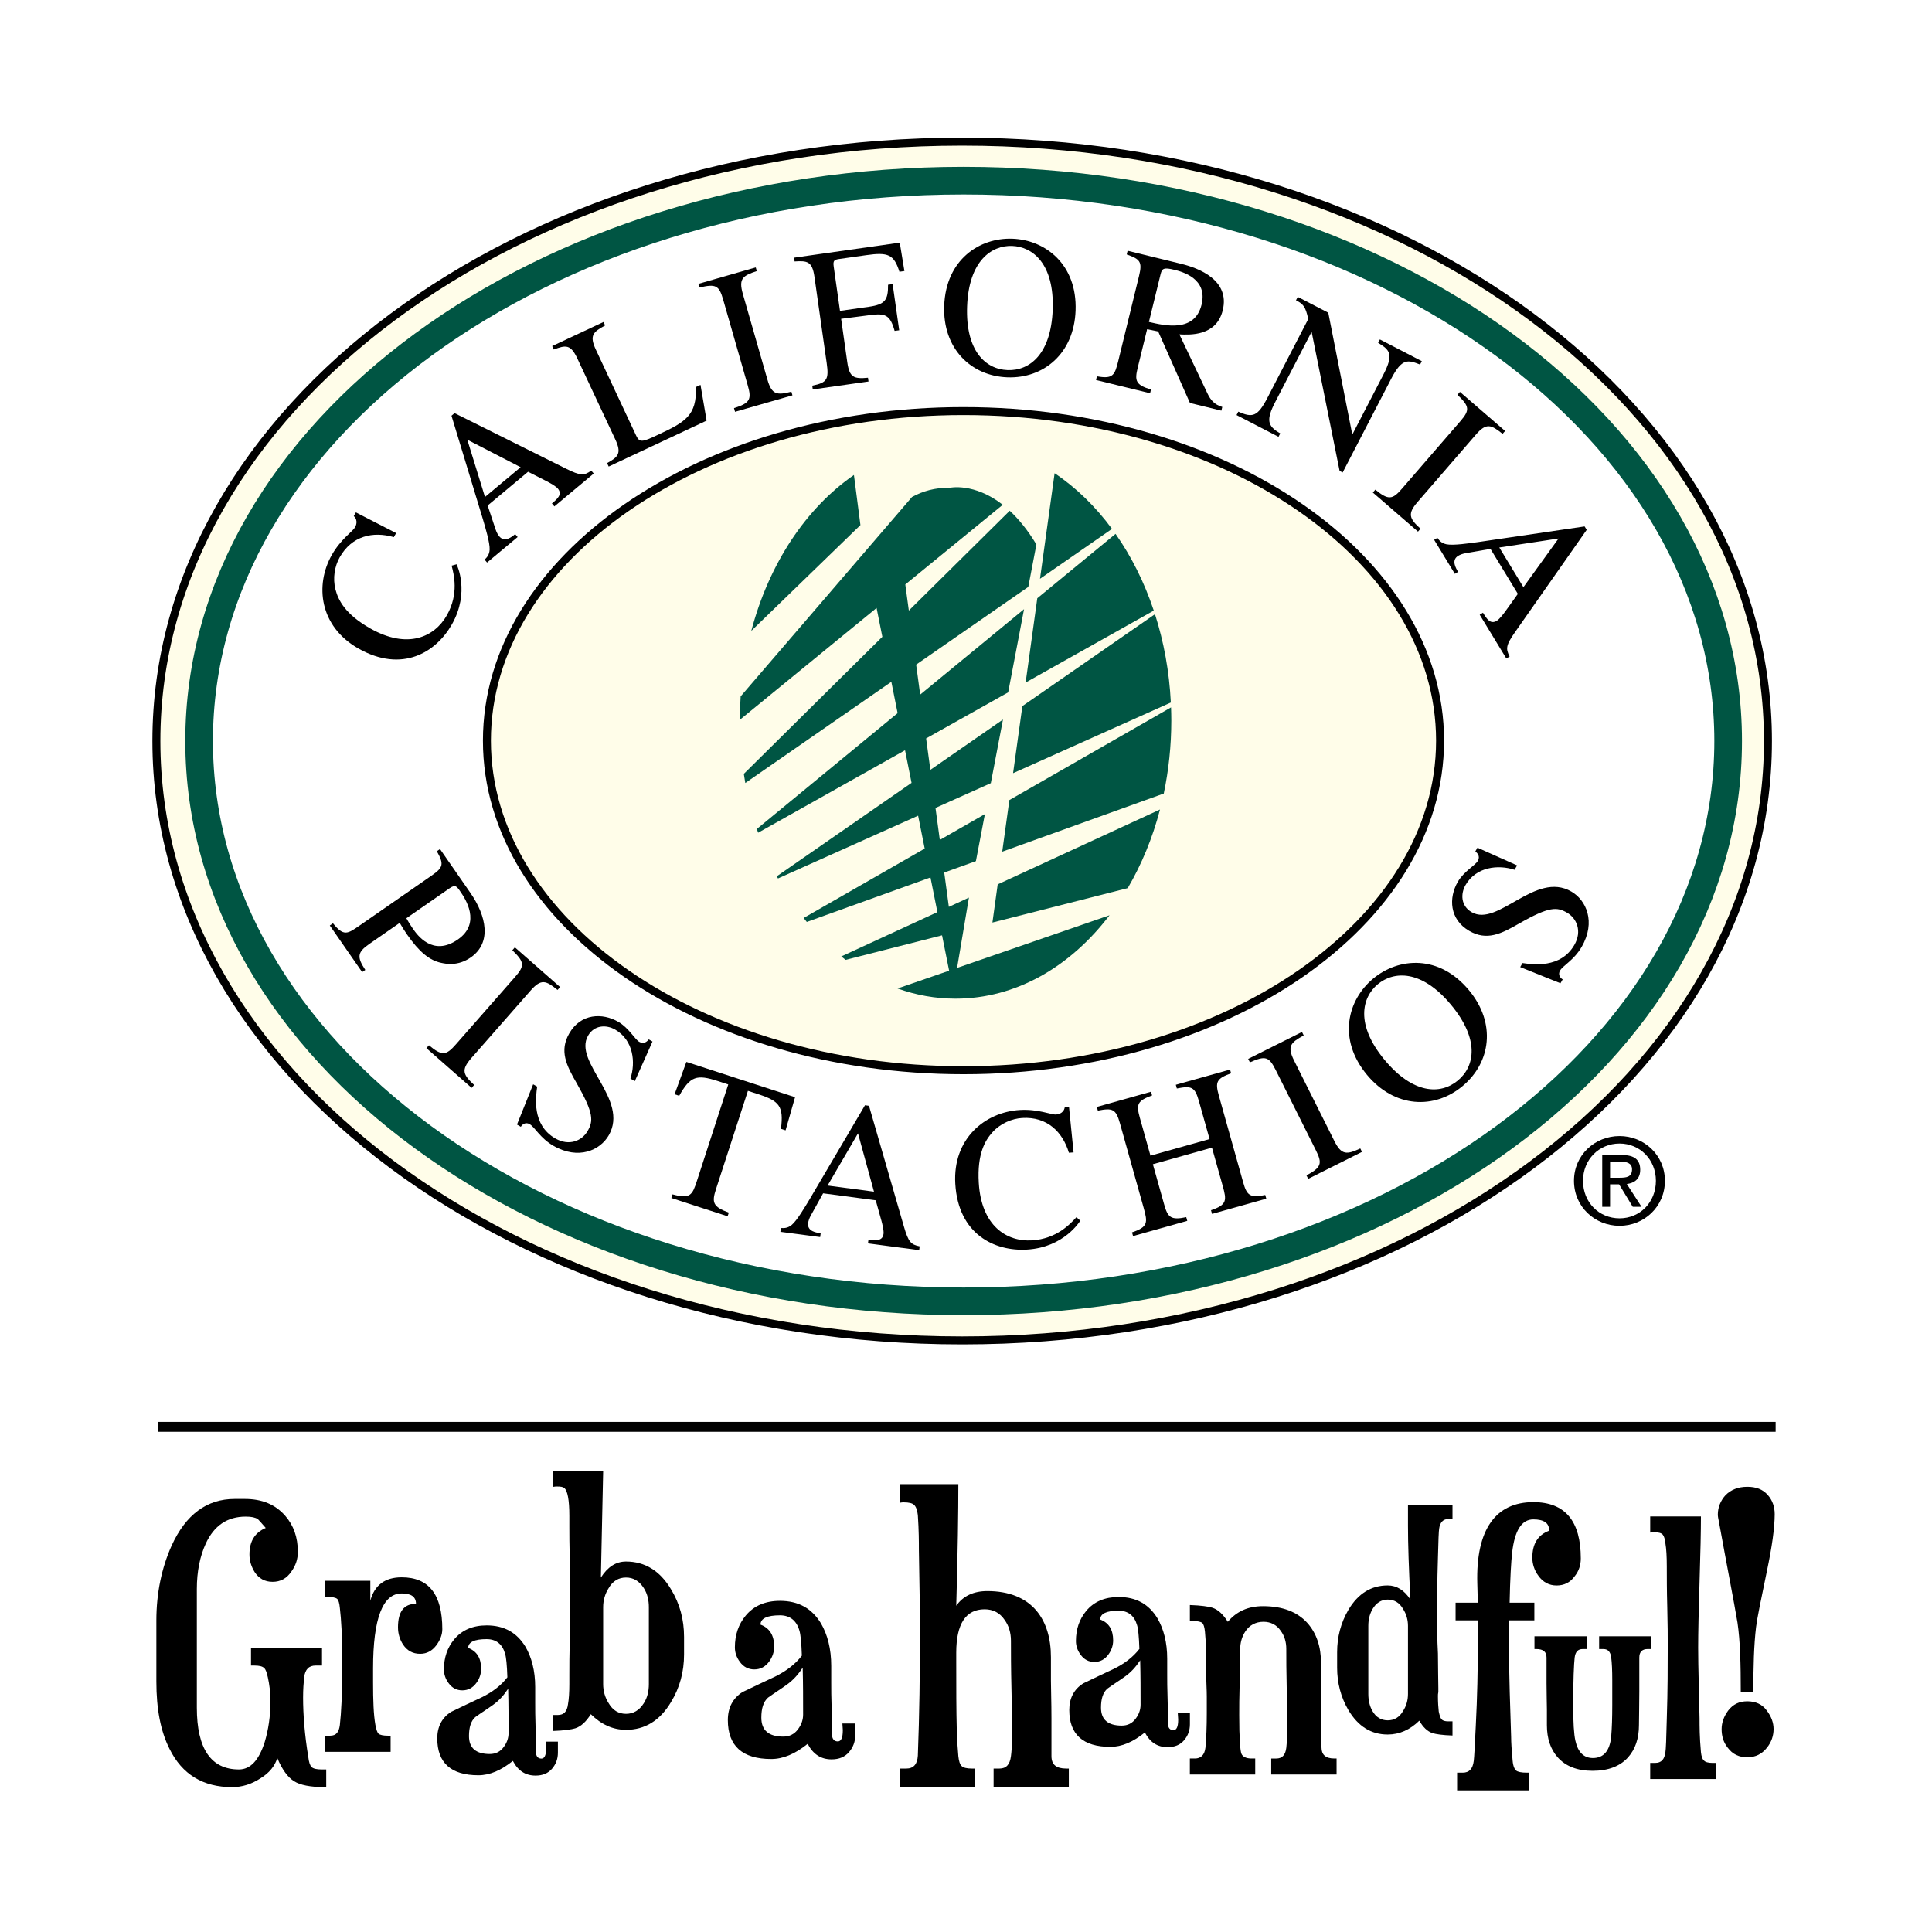 <?xml version="1.0" encoding="utf-8"?>
<!-- Generator: Adobe Illustrator 13.0.0, SVG Export Plug-In . SVG Version: 6.00 Build 14948)  -->
<!DOCTYPE svg PUBLIC "-//W3C//DTD SVG 1.0//EN" "http://www.w3.org/TR/2001/REC-SVG-20010904/DTD/svg10.dtd">
<svg version="1.0" id="Layer_1" xmlns="http://www.w3.org/2000/svg" xmlns:xlink="http://www.w3.org/1999/xlink" x="0px" y="0px"
	 width="192.756px" height="192.756px" viewBox="0 0 192.756 192.756" enable-background="new 0 0 192.756 192.756"
	 xml:space="preserve">
<g>
	<polygon fill-rule="evenodd" clip-rule="evenodd" fill="#FFFFFF" points="0,0 192.756,0 192.756,192.756 0,192.756 0,0 	"/>
	
		<path fill-rule="evenodd" clip-rule="evenodd" fill="#FFFDE9" stroke="#000000" stroke-width="0.796" stroke-miterlimit="2.613" d="
		M95.996,133.732c44.398,0,80.392-26.773,80.392-59.8c0-33.026-35.993-59.8-80.392-59.8c-44.399,0-80.393,26.774-80.393,59.8
		C15.603,106.959,51.597,133.732,95.996,133.732L95.996,133.732z"/>
	
		<path fill-rule="evenodd" clip-rule="evenodd" fill="#FFFFFF" stroke="#005543" stroke-width="2.758" stroke-miterlimit="2.613" d="
		M96.142,129.836c42.125,0,76.276-25.031,76.276-55.905c0-30.876-34.151-55.906-76.276-55.906c-42.125,0-76.276,25.03-76.276,55.906
		C19.866,104.805,54.017,129.836,96.142,129.836L96.142,129.836z"/>
	
		<path fill-rule="evenodd" clip-rule="evenodd" fill="#FFFDE9" stroke="#000000" stroke-width="0.796" stroke-miterlimit="2.613" d="
		M96.128,106.775c26.259,0,47.548-14.72,47.548-32.879c0-18.16-21.289-32.882-47.548-32.882c-26.26,0-47.548,14.722-47.548,32.882
		C48.581,92.055,69.869,106.775,96.128,106.775L96.128,106.775z"/>
	<path fill-rule="evenodd" clip-rule="evenodd" d="M39.293,53.588c-2.08-0.601-4.188-0.134-5.402,2.013
		c-0.494,0.873-0.717,2.083-0.417,3.222c0.278,1.056,0.961,2.456,3.475,3.878c3.702,2.093,6.395,0.875,7.64-1.324
		c1.214-2.147,0.686-4.105,0.469-4.942l0.493-0.137c0.025,0.037,1.357,2.773-0.459,5.985c-1.59,2.811-4.975,4.883-9.322,2.424
		c-3.911-2.213-4.363-6.34-2.665-9.343c0.879-1.554,2.097-2.362,2.314-2.747c0.049-0.087,0.375-0.663-0.122-1.129l0.208-0.367
		l4.016,2.064L39.293,53.588L39.293,53.588z"/>
	<path fill-rule="evenodd" clip-rule="evenodd" d="M48.386,49.583l-1.763-5.713l5.32,2.745L48.386,49.583L48.386,49.583
		L48.386,49.583z M58.99,46.951c-0.715,0.519-1.073,0.529-2.503-0.184L45.353,41.22l-0.308,0.257l3.107,10.234
		c0.272,0.922,0.733,2.444,0.7,3.125c-0.033,0.523-0.27,0.773-0.502,0.995l0.245,0.292l3.049-2.544l-0.245-0.292
		c-0.322,0.27-1.046,0.874-1.586,0.227c-0.142-0.168-0.275-0.423-0.365-0.687l-0.795-2.393l4.035-3.367l1.865,0.952
		c0.272,0.139,0.896,0.479,1.102,0.726c0.476,0.569-0.02,1.009-0.589,1.484l0.245,0.293l3.926-3.277L58.99,46.951L58.99,46.951z"/>
	<path fill-rule="evenodd" clip-rule="evenodd" d="M60.375,32.47c-1.201,0.651-1.595,0.992-0.922,2.426l4.028,8.59
		c0.34,0.727,0.676,0.591,2.183-0.116c2.724-1.278,3.852-1.896,3.772-4.759l0.453-0.213l0.61,3.568l-9.77,4.582l-0.162-0.345
		c1.128-0.618,1.47-0.977,0.814-2.375L57.6,35.765c-0.673-1.434-1.16-1.339-2.347-0.894l-0.162-0.344l5.121-2.402L60.375,32.47
		L60.375,32.47z"/>
	<path fill-rule="evenodd" clip-rule="evenodd" d="M73.231,40.72c1.627-0.508,1.765-0.903,1.372-2.272l-2.455-8.562
		c-0.409-1.426-0.746-1.58-2.368-1.198l-0.105-0.366l5.726-1.642l0.105,0.366c-1.391,0.463-1.834,0.735-1.393,2.277l2.456,8.562
		c0.431,1.503,0.95,1.563,2.388,1.194l0.105,0.366l-5.727,1.642L73.231,40.72L73.231,40.72z"/>
	<path fill-rule="evenodd" clip-rule="evenodd" d="M89.256,33.013c-0.455-1.637-0.959-1.767-2.452-1.576l-2.885,0.371l0.618,4.348
		c0.211,1.489,0.643,1.671,2.061,1.531l0.054,0.377l-5.561,0.791l-0.053-0.378c1.478-0.29,1.674-0.623,1.442-2.25l-1.221-8.599
		c-0.223-1.569-0.716-1.62-1.981-1.542l-0.054-0.377l10.545-1.498l0.464,2.832l-0.497,0.071c-0.549-1.725-1.111-1.97-3.315-1.656
		l-2.701,0.384c-0.496,0.069-0.625,0.169-0.54,0.765l0.626,4.409l2.879-0.409c1.628-0.231,1.93-0.679,1.916-2.197l0.458-0.064
		l0.654,4.607L89.256,33.013L89.256,33.013z"/>
	<path fill-rule="evenodd" clip-rule="evenodd" d="M100.53,36.925c-2.225-0.082-4.204-1.94-4.042-6.351
		c0.167-4.569,2.452-6.112,4.496-6.036c2.046,0.075,4.211,1.78,4.044,6.35C104.865,35.297,102.756,37.006,100.53,36.925
		L100.53,36.925L100.53,36.925z M100.504,37.646c3.627,0.133,6.65-2.385,6.807-6.654c0.17-4.611-3.012-7.055-6.3-7.176
		c-3.287-0.12-6.64,2.085-6.809,6.695C94.045,34.781,96.876,37.513,100.504,37.646L100.504,37.646z"/>
	<path fill-rule="evenodd" clip-rule="evenodd" d="M115.8,27.329c0.138-0.564,0.346-0.659,1.379-0.406
		c0.798,0.195,3.337,0.878,2.703,3.469c-0.682,2.787-3.614,2.111-5.255,1.729L115.8,27.329L115.8,27.329L115.8,27.329z
		 M121.948,40.603c-0.789-0.234-1.171-0.7-1.471-1.33l-2.809-5.911c1.042,0.048,3.688,0.2,4.327-2.411
		c0.734-3-2.381-4.196-4.115-4.62l-5.378-1.315l-0.09,0.37c1.33,0.47,1.58,0.717,1.227,2.159l-2.062,8.436
		c-0.357,1.462-0.535,1.853-2.138,1.563l-0.09,0.37l5.396,1.32l0.09-0.371c-1.539-0.458-1.644-0.876-1.324-2.182l0.939-3.838
		l1.101,0.228l3.17,7.134l3.136,0.767L121.948,40.603L121.948,40.603z"/>
	<path fill-rule="evenodd" clip-rule="evenodd" d="M141.682,36.371c-1.188-0.456-1.794-0.681-2.873,1.403l-4.853,9.368l-0.303-0.156
		l-2.78-13.819l-0.036-0.019l-3.598,6.946c-0.951,1.835-0.779,2.42,0.492,3.147l-0.175,0.339l-4.186-2.168l0.176-0.339
		c1.399,0.612,1.913,0.539,2.908-1.386l4.069-7.853c-0.27-1.269-0.509-1.506-1.221-1.875l0.177-0.338l3.044,1.578l2.384,12.1
		l0.034,0.019l3.083-5.948c1.061-2.049,0.637-2.449-0.529-3.166l0.176-0.338l4.185,2.168L141.682,36.371L141.682,36.371z"/>
	<path fill-rule="evenodd" clip-rule="evenodd" d="M137.218,48.852c1.315,1.084,1.721,0.984,2.652-0.092l5.829-6.734
		c0.972-1.122,0.916-1.488-0.291-2.638l0.25-0.288l4.505,3.898l-0.25,0.288c-1.146-0.913-1.616-1.134-2.667,0.08l-5.828,6.733
		c-1.024,1.182-0.791,1.649,0.305,2.651l-0.25,0.288l-4.505-3.898L137.218,48.852L137.218,48.852z"/>
	<path fill-rule="evenodd" clip-rule="evenodd" d="M149.585,54.622l5.911-0.897l-3.505,4.856L149.585,54.622L149.585,54.622
		L149.585,54.622z M150.614,65.499c-0.408-0.786-0.364-1.14,0.553-2.449l7.137-10.188l-0.209-0.342l-10.581,1.555
		c-0.952,0.133-2.526,0.362-3.194,0.229c-0.514-0.11-0.726-0.381-0.909-0.645l-0.326,0.199l2.065,3.393l0.324-0.198
		c-0.218-0.36-0.708-1.166,0.012-1.603c0.188-0.115,0.459-0.21,0.735-0.259l2.483-0.431l2.731,4.489l-1.218,1.703
		c-0.177,0.249-0.607,0.816-0.881,0.982c-0.635,0.385-0.995-0.17-1.381-0.804l-0.326,0.199l2.658,4.369L150.614,65.499
		L150.614,65.499z"/>
	<path fill-rule="evenodd" clip-rule="evenodd" d="M44.863,88.618c0.548-0.38,0.692-0.209,1.038,0.29
		c0.507,0.73,2.155,3.178-0.22,4.826c-2.524,1.751-4.068-0.475-4.495-1.089c-0.242-0.348-0.456-0.692-0.642-1.031L44.863,88.618
		L44.863,88.618L44.863,88.618z M43.585,84.93c0.724,1.294,0.652,1.614-0.527,2.432l-7.192,4.988
		c-1.196,0.83-1.578,1.094-2.646-0.232l-0.315,0.22l3.226,4.649l0.315-0.217c-0.854-1.302-0.8-1.758,0.412-2.599l3.023-2.096
		c0.243,0.421,0.446,0.75,0.722,1.148c1.21,1.743,2.246,2.599,3.423,2.841c0.461,0.098,1.649,0.357,2.945-0.542
		c2.11-1.463,1.561-4.132-0.029-6.424L43.9,84.711L43.585,84.93L43.585,84.93z"/>
	<path fill-rule="evenodd" clip-rule="evenodd" d="M42.795,104.287c1.317,1.102,1.727,1.004,2.673-0.074l5.92-6.744
		c0.987-1.125,0.934-1.494-0.273-2.661l0.253-0.291l4.512,3.961l-0.253,0.289c-1.15-0.928-1.623-1.156-2.689,0.061l-5.92,6.744
		c-1.04,1.186-0.809,1.656,0.289,2.674l-0.253,0.289l-4.512-3.961L42.795,104.287L42.795,104.287z"/>
	<path fill-rule="evenodd" clip-rule="evenodd" d="M63.336,107.865l-0.438-0.252c0.529-1.607,0.315-3.83-1.523-4.891
		c-0.876-0.502-2.082-0.475-2.707,0.611c-1.514,2.627,4.135,6.348,2.067,9.938c-0.858,1.488-3.017,2.484-5.522,1.043
		c-1.331-0.768-1.847-1.857-2.372-2.16c-0.369-0.211-0.715-0.016-0.876,0.266l-0.385-0.223l1.612-4.016l0.403,0.232
		c-0.141,1.016-0.559,3.807,1.805,5.168c1.401,0.807,2.677,0.213,3.222-0.734c0.575-0.998,0.638-1.754-1.069-4.744
		c-1.077-1.855-1.754-3.273-0.756-5.006c1.15-1.998,3.309-2.061,4.886-1.152c1.051,0.605,1.654,1.746,2.092,1.998
		c0.491,0.283,0.81-0.07,0.956-0.242l0.368,0.213L63.336,107.865L63.336,107.865z"/>
	<path fill-rule="evenodd" clip-rule="evenodd" d="M72.593,121.348l-5.613-1.822l0.118-0.365c1.774,0.49,1.976,0.068,2.438-1.355
		l3.122-9.611l-1.038-0.338c-2.114-0.686-2.753-0.492-3.856,1.469l-0.461-0.15l1.177-3.23l10.843,3.521l-0.946,3.307l-0.461-0.15
		c0.283-2.248-0.143-2.766-2.257-3.453l-1.039-0.338l-3.19,9.822c-0.425,1.309-0.312,1.748,1.284,2.33L72.593,121.348
		L72.593,121.348z"/>
	<path fill-rule="evenodd" clip-rule="evenodd" d="M82.569,118.281l3.034-5.205l1.595,5.818L82.569,118.281L82.569,118.281
		L82.569,118.281z M91.756,124.35c-0.874-0.176-1.125-0.434-1.573-1.98L86.7,110.326l-0.401-0.055l-5.469,9.289
		c-0.498,0.83-1.312,2.213-1.839,2.652c-0.411,0.332-0.757,0.326-1.08,0.305l-0.051,0.381l3.968,0.525l0.051-0.381
		c-0.421-0.057-1.363-0.18-1.252-1.021c0.029-0.221,0.126-0.494,0.262-0.74l1.232-2.223l5.25,0.695l0.567,2.031
		c0.082,0.297,0.256,0.992,0.213,1.312c-0.098,0.742-0.763,0.674-1.504,0.576l-0.05,0.381l5.11,0.676L91.756,124.35L91.756,124.35z"
		/>
	<path fill-rule="evenodd" clip-rule="evenodd" d="M106.644,115.008c-0.631-2.09-2.182-3.617-4.663-3.467
		c-1.008,0.061-2.154,0.533-2.952,1.41c-0.74,0.816-1.552,2.158-1.377,5.064c0.256,4.277,2.763,5.891,5.304,5.736
		c2.483-0.148,3.85-1.668,4.438-2.311l0.386,0.342c-0.019,0.041-1.603,2.668-5.314,2.889c-3.249,0.195-6.856-1.531-7.157-6.557
		c-0.271-4.52,2.972-7.164,6.443-7.371c1.795-0.109,3.147,0.48,3.592,0.453c0.101-0.006,0.766-0.047,0.887-0.721l0.425-0.025
		l0.454,4.527L106.644,115.008L106.644,115.008z"/>
	<path fill-rule="evenodd" clip-rule="evenodd" d="M112.941,122.953c1.613-0.537,1.571-0.988,1.161-2.447l-2.363-8.426
		c-0.404-1.439-0.731-1.559-2.205-1.271l-0.103-0.369l5.409-1.52l0.104,0.371c-1.445,0.531-1.608,0.85-1.221,2.232l1.059,3.775
		l5.897-1.654l-1.06-3.775c-0.405-1.441-0.731-1.559-2.204-1.271l-0.104-0.369l5.412-1.52l0.103,0.371
		c-1.445,0.531-1.608,0.85-1.221,2.23l2.424,8.643c0.361,1.283,0.659,1.6,2.204,1.27l0.105,0.371l-5.412,1.518l-0.104-0.369
		c1.611-0.537,1.571-0.986,1.162-2.445l-1.066-3.797l-5.896,1.654l1.125,4.01c0.359,1.283,0.658,1.6,2.203,1.271l0.104,0.369
		l-5.41,1.518L112.941,122.953L112.941,122.953z"/>
	<path fill-rule="evenodd" clip-rule="evenodd" d="M130.346,117.268c1.521-0.805,1.582-1.219,0.94-2.504l-4.016-8.025
		c-0.67-1.338-1.031-1.428-2.568-0.75l-0.172-0.344l5.368-2.686l0.174,0.344c-1.294,0.715-1.683,1.066-0.958,2.514l4.016,8.023
		c0.705,1.412,1.229,1.375,2.586,0.742l0.172,0.342l-5.369,2.689L130.346,117.268L130.346,117.268z"/>
	<path fill-rule="evenodd" clip-rule="evenodd" d="M145.451,107.801c-1.726,1.436-4.46,1.369-7.304-2.049
		c-2.946-3.545-2.269-6.238-0.683-7.555c1.585-1.32,4.358-1.495,7.304,2.049C147.612,103.666,147.177,106.367,145.451,107.801
		L145.451,107.801L145.451,107.801z M145.917,108.361c2.812-2.34,3.39-6.264,0.638-9.572c-2.974-3.576-7.005-3.271-9.555-1.152
		c-2.549,2.119-3.583,6.029-0.611,9.604C139.141,110.551,143.104,110.701,145.917,108.361L145.917,108.361z"/>
	<path fill-rule="evenodd" clip-rule="evenodd" d="M151.361,86.342l-0.253,0.438c-1.607-0.531-3.829-0.319-4.89,1.52
		c-0.505,0.875-0.477,2.082,0.607,2.708c2.627,1.515,6.351-4.132,9.94-2.062c1.488,0.858,2.481,3.018,1.039,5.522
		c-0.769,1.331-1.857,1.846-2.162,2.371c-0.211,0.369-0.014,0.714,0.267,0.876l-0.224,0.385l-4.014-1.615l0.23-0.402
		c1.016,0.142,3.807,0.562,5.171-1.803c0.809-1.4,0.213-2.677-0.731-3.222c-0.999-0.576-1.755-0.639-4.747,1.065
		c-1.855,1.077-3.272,1.753-5.006,0.753c-1.996-1.152-2.059-3.31-1.149-4.886c0.606-1.051,1.748-1.652,1.999-2.09
		c0.283-0.49-0.069-0.81-0.243-0.956l0.212-0.368L151.361,86.342L151.361,86.342z"/>
	<path fill-rule="evenodd" clip-rule="evenodd" fill="#005543" d="M115.113,60.917c-0.942-2.825-2.236-5.406-3.814-7.654
		l-7.809,6.424l-1.163,8.41L115.113,60.917L115.113,60.917z"/>
	<path fill-rule="evenodd" clip-rule="evenodd" fill="#005543" d="M101.075,77.141l15.739-7.05c-0.153-3.105-0.702-6.07-1.582-8.814
		l-13.23,9.17L101.075,77.141L101.075,77.141z"/>
	<path fill-rule="evenodd" clip-rule="evenodd" fill="#005543" d="M85.198,47.39c-4.777,3.295-8.475,8.85-10.241,15.556
		l10.889-10.559L85.198,47.39L85.198,47.39z"/>
	<path fill-rule="evenodd" clip-rule="evenodd" fill="#005543" d="M105.218,47.215l-1.458,10.53l7.184-4.979
		C109.296,50.528,107.361,48.646,105.218,47.215L105.218,47.215z"/>
	<path fill-rule="evenodd" clip-rule="evenodd" fill="#005543" d="M116.835,70.575l-16.131,9.248l-0.713,5.149l16.118-5.8
		c0.488-2.324,0.752-4.768,0.752-7.291C116.861,71.443,116.85,71.008,116.835,70.575L116.835,70.575z"/>
	<path fill-rule="evenodd" clip-rule="evenodd" fill="#005543" d="M99.013,92.043l13.501-3.434c1.379-2.352,2.474-4.993,3.22-7.844
		L99.54,88.233L99.013,92.043L99.013,92.043z"/>
	<path fill-rule="evenodd" clip-rule="evenodd" fill="#005543" d="M96.67,89.555l-2.003,0.924l-0.462-3.426l3.161-1.137l0.896-4.693
		l-4.497,2.578l-0.431-3.193l5.519-2.472l1.213-6.348l-7.244,5.021l-0.424-3.136l8.186-4.597l1.586-8.301L91.807,69.3l-0.403-2.99
		l11.189-7.756l0.809-4.231c-0.877-1.46-1.782-2.551-2.662-3.367l-10.065,9.96l-0.352-2.604l9.722-7.95
		c-2.878-2.249-5.316-1.692-5.316-1.692c-1.432-0.035-2.676,0.335-3.736,0.911L73.896,69.475c-0.051,0.772-0.081,1.55-0.082,2.339
		l13.643-11.157l0.575,2.875L74.211,77.209c0.047,0.307,0.095,0.611,0.148,0.913l14.571-10.099l0.625,3.127L75.512,82.706
		c0.042,0.126,0.084,0.251,0.127,0.377l14.657-8.23l0.65,3.255l-13.444,9.318c0.039,0.073,0.079,0.146,0.118,0.219l13.981-6.263
		l0.656,3.282l-12.077,6.924c0.104,0.134,0.21,0.267,0.316,0.397l12.338-4.439l0.691,3.458l-9.591,4.422
		c0.144,0.117,0.289,0.23,0.435,0.341l9.62-2.447l0.705,3.526l-5.145,1.776c1.842,0.662,3.781,1.016,5.786,1.016
		c6.017,0,11.458-3.186,15.363-8.32l-15.209,5.253L96.67,89.555L96.67,89.555z"/>
	
		<line fill="none" stroke="#000000" stroke-width="0.987" stroke-miterlimit="2.613" x1="15.764" y1="142.357" x2="177.155" y2="142.357"/>
	<path fill-rule="evenodd" clip-rule="evenodd" d="M32.392,178.303c-1.417,0-2.466-0.209-3.043-0.588
		c-0.629-0.377-1.207-1.176-1.679-2.309c-0.263,0.799-0.787,1.469-1.68,2.016c-0.892,0.586-1.836,0.881-2.833,0.881
		c-2.886,0-4.985-1.26-6.244-3.82c-0.892-1.762-1.312-3.986-1.312-6.715v-6.088c0-2.729,0.524-5.246,1.521-7.471
		c1.417-3.107,3.516-4.66,6.297-4.66h0.997c1.731,0,3.043,0.545,4.041,1.68c0.839,0.965,1.259,2.141,1.259,3.609
		c0,0.713-0.21,1.344-0.629,1.932c-0.473,0.713-1.102,1.049-1.89,1.049c-0.787,0-1.364-0.336-1.784-0.965
		c-0.315-0.504-0.525-1.092-0.525-1.764c0-1.301,0.525-2.184,1.626-2.645c-0.472-0.545-0.734-0.84-0.787-0.881
		c-0.262-0.168-0.63-0.252-1.207-0.252c-1.837,0-3.148,0.881-3.988,2.686c-0.577,1.26-0.893,2.771-0.893,4.533v11.838
		c0,4.113,1.417,6.17,4.198,6.17c1.154,0,1.994-0.922,2.571-2.727c0.367-1.219,0.577-2.604,0.577-4.072
		c0-0.881-0.105-1.68-0.262-2.393c-0.105-0.463-0.21-0.799-0.368-0.924c-0.157-0.168-0.472-0.252-0.997-0.252
		c-0.052,0-0.157,0-0.315,0v-1.764h7.084v1.764c-0.315,0-0.524,0-0.63,0c-0.682,0-1.049,0.377-1.154,1.176
		c-0.053,0.545-0.104,1.217-0.104,2.016c0,1.719,0.157,3.734,0.524,5.959c0.053,0.463,0.158,0.797,0.315,0.967
		c0.158,0.168,0.525,0.25,0.998,0.25c0.104,0,0.262,0,0.472,0v1.764H32.392L32.392,178.303z"/>
	<path fill-rule="evenodd" clip-rule="evenodd" d="M43.529,164.156c-0.414,0.537-0.92,0.844-1.611,0.844
		c-0.737,0-1.289-0.307-1.704-0.92c-0.322-0.5-0.506-1.074-0.506-1.727c0-1.572,0.599-2.34,1.795-2.34
		c0-0.689-0.46-1.035-1.427-1.035c-1.887,0-2.854,2.492-2.854,7.479v1.381c0,1.803,0.047,3.223,0.231,4.258
		c0.092,0.461,0.184,0.768,0.322,0.883s0.46,0.191,0.921,0.191c0.046,0,0.138,0,0.276,0v1.611H32.39v-1.611h0.506
		c0.046,0,0.046,0,0.046,0c0.598,0,0.875-0.346,0.967-1.074c0.138-1.227,0.229-3.029,0.229-5.369v-1.457
		c0-2.072-0.092-3.684-0.229-4.834c-0.046-0.498-0.138-0.805-0.276-0.92s-0.46-0.191-0.967-0.191c-0.046,0-0.138,0-0.276,0v-1.611
		h4.558v1.994c0.414-1.572,1.473-2.34,3.13-2.34c2.716,0,4.051,1.727,4.051,5.178C44.128,163.121,43.897,163.658,43.529,164.156
		L43.529,164.156z"/>
	<path fill-rule="evenodd" clip-rule="evenodd" d="M50.738,172.914c0,0.488-0.156,0.945-0.469,1.367
		c-0.351,0.49-0.82,0.717-1.407,0.717c-1.368,0-2.071-0.586-2.071-1.791c0-0.879,0.196-1.498,0.625-1.889
		c0.586-0.424,1.211-0.814,1.797-1.238c0.587-0.424,1.055-0.943,1.485-1.594C50.738,169.951,50.738,171.449,50.738,172.914
		L50.738,172.914L50.738,172.914z M55.662,174.867v-1.105h-1.211c0.039,0.488,0.039,0.715,0.039,0.65
		c0,0.684-0.156,1.043-0.469,1.043c-0.352,0-0.547-0.229-0.547-0.652c0-0.553,0-1.367-0.039-2.441
		c-0.039-1.076-0.039-1.891-0.039-2.443c0-0.129,0-0.262,0-0.357v-1.141c0-0.033,0-0.066,0-0.098c0-1.629-0.352-2.965-0.977-4.039
		c-0.86-1.398-2.11-2.117-3.869-2.117c-1.369,0-2.463,0.457-3.244,1.402c-0.665,0.812-1.016,1.789-1.016,2.996
		c0,0.488,0.156,0.943,0.469,1.367c0.351,0.488,0.821,0.715,1.368,0.715c0.586,0,1.055-0.26,1.406-0.748
		c0.313-0.424,0.47-0.912,0.47-1.4c0-1.074-0.43-1.758-1.29-2.084c0-0.586,0.625-0.879,1.837-0.879c0.938,0,1.563,0.488,1.836,1.434
		c0.118,0.357,0.196,1.172,0.235,2.375c-0.625,0.814-1.485,1.467-2.54,1.988c-1.055,0.488-2.071,0.977-3.087,1.465
		c-0.899,0.586-1.368,1.467-1.368,2.639c0,2.441,1.368,3.68,4.104,3.68c1.133,0,2.267-0.488,3.439-1.434
		c0.508,0.979,1.251,1.467,2.267,1.467c0.704,0,1.25-0.229,1.642-0.686C55.467,176.008,55.662,175.486,55.662,174.867
		L55.662,174.867z"/>
	<path fill-rule="evenodd" clip-rule="evenodd" d="M64.736,168.027c0,0.684-0.136,1.33-0.501,1.9
		c-0.456,0.721-1.048,1.062-1.778,1.062c-0.729,0-1.323-0.342-1.733-1.062c-0.364-0.57-0.547-1.217-0.547-1.9v-7.676
		c0-0.684,0.183-1.328,0.547-1.9c0.411-0.721,1.004-1.062,1.733-1.062c0.729,0,1.322,0.342,1.778,1.062
		c0.365,0.572,0.501,1.217,0.501,1.9V168.027L64.736,168.027L64.736,168.027z M68.248,165.062v-1.746
		c0-1.711-0.411-3.307-1.322-4.787c-1.094-1.824-2.599-2.736-4.468-2.736c-1.003,0-1.824,0.531-2.508,1.596
		c0.136-6.764,0.228-10.297,0.228-10.639h-5.015v1.596c0.182-0.037,0.319-0.037,0.41-0.037c0.365,0,0.593,0.037,0.729,0.15
		c0.319,0.266,0.501,1.178,0.501,2.773c0,0.115,0,0.305,0,0.57c0,0.268,0,0.457,0,0.57c0,0.57,0,1.748,0.046,3.57
		c0.045,1.484,0.045,2.699,0.045,3.572c0,0.875,0,2.129-0.045,3.838c-0.046,1.709-0.046,2.965-0.046,3.799v0.875
		c0,0.836-0.045,1.52-0.136,2.014c-0.091,0.723-0.411,1.064-1.003,1.064c-0.091,0-0.273,0-0.501,0v1.594
		c1.14-0.037,1.869-0.15,2.234-0.264c0.593-0.191,1.094-0.686,1.55-1.406c1.049,1.025,2.188,1.557,3.511,1.557
		c1.87,0,3.374-0.91,4.468-2.734C67.837,168.369,68.248,166.773,68.248,165.062L68.248,165.062z"/>
	<path fill-rule="evenodd" clip-rule="evenodd" d="M80.127,171.061c0,0.516-0.166,0.998-0.495,1.445
		c-0.372,0.516-0.867,0.756-1.486,0.756c-1.444,0-2.186-0.619-2.186-1.891c0-0.928,0.206-1.582,0.66-1.994
		c0.619-0.447,1.279-0.859,1.898-1.307c0.619-0.447,1.114-0.996,1.567-1.684C80.127,167.934,80.127,169.514,80.127,171.061
		L80.127,171.061L80.127,171.061z M85.326,173.123v-1.168h-1.28c0.042,0.516,0.042,0.756,0.042,0.688c0,0.723-0.165,1.1-0.495,1.1
		c-0.372,0-0.578-0.24-0.578-0.688c0-0.584,0-1.443-0.042-2.578c-0.041-1.135-0.041-1.994-0.041-2.578c0-0.137,0-0.275,0-0.377
		v-1.203c0-0.035,0-0.068,0-0.104c0-1.719-0.371-3.129-1.031-4.264c-0.908-1.477-2.228-2.234-4.084-2.234
		c-1.444,0-2.599,0.48-3.424,1.479c-0.702,0.857-1.073,1.891-1.073,3.162c0,0.518,0.165,0.998,0.495,1.445
		c0.372,0.516,0.866,0.756,1.444,0.756c0.619,0,1.114-0.275,1.485-0.791c0.33-0.447,0.495-0.963,0.495-1.479
		c0-1.135-0.454-1.855-1.362-2.199c0-0.619,0.66-0.93,1.939-0.93c0.99,0,1.65,0.516,1.938,1.514c0.124,0.379,0.206,1.236,0.248,2.51
		c-0.66,0.859-1.567,1.547-2.681,2.096c-1.113,0.516-2.186,1.033-3.259,1.547c-0.95,0.619-1.444,1.547-1.444,2.785
		c0,2.578,1.444,3.885,4.331,3.885c1.196,0,2.393-0.516,3.631-1.514c0.537,1.031,1.32,1.549,2.392,1.549
		c0.743,0,1.321-0.242,1.733-0.723C85.119,174.328,85.326,173.777,85.326,173.123L85.326,173.123z"/>
	<path fill-rule="evenodd" clip-rule="evenodd" d="M99.131,178.309v-1.859c0.367,0,0.524,0,0.577,0c0.683,0,1.05-0.396,1.154-1.24
		c0.053-0.398,0.105-1.018,0.105-1.814c0-1.062,0-2.656-0.053-4.826c-0.053-2.168-0.053-3.762-0.053-4.869
		c0-0.797-0.21-1.504-0.63-2.08c-0.472-0.709-1.154-1.062-1.994-1.062c-1.888,0-2.833,1.461-2.833,4.338c0,0.133,0,0.266,0,0.443
		c0,0.221,0,0.354,0,0.398c0,2.611,0,4.914,0.053,6.861c0,0.576,0.052,1.418,0.156,2.611c0.053,0.488,0.158,0.844,0.315,0.975
		c0.158,0.178,0.525,0.266,1.05,0.266c0.104,0,0.21,0,0.314,0v1.859h-7.503v-1.859c0.367,0,0.577,0,0.629,0
		c0.735,0,1.102-0.441,1.155-1.283c0.158-4.117,0.21-8.191,0.21-12.219c0-2.436-0.052-5.225-0.105-8.324
		c0-0.752,0-1.904-0.104-3.453c-0.053-0.531-0.21-0.885-0.368-1.018c-0.158-0.178-0.524-0.266-1.049-0.266
		c-0.052,0-0.21,0-0.367,0.045v-1.859h5.824c0,2.699-0.052,6.773-0.209,12.131c0.683-0.975,1.732-1.463,3.097-1.463
		c2.15,0,3.83,0.664,4.932,1.992c0.944,1.152,1.417,2.701,1.417,4.605c0,0.266,0,0.664,0,1.15c0,0.531,0,0.93,0,1.195
		c0,0.84,0.052,2.082,0.052,3.764c0,1.639,0,2.922,0,3.762c0,0.844,0.473,1.24,1.47,1.24c0.052,0,0.157,0,0.263,0v1.859H99.131
		L99.131,178.309z"/>
	<path fill-rule="evenodd" clip-rule="evenodd" d="M113.795,170.08c0,0.488-0.157,0.943-0.47,1.367
		c-0.352,0.488-0.821,0.717-1.407,0.717c-1.368,0-2.071-0.586-2.071-1.791c0-0.881,0.196-1.498,0.626-1.889
		c0.586-0.424,1.211-0.814,1.798-1.238c0.586-0.424,1.055-0.943,1.484-1.596C113.795,167.115,113.795,168.613,113.795,170.08
		L113.795,170.08L113.795,170.08z M118.718,172.033v-1.107h-1.211c0.04,0.49,0.04,0.717,0.04,0.652c0,0.684-0.156,1.041-0.47,1.041
		c-0.352,0-0.547-0.229-0.547-0.65c0-0.553,0-1.367-0.039-2.443c-0.039-1.074-0.039-1.889-0.039-2.443c0-0.129,0-0.26,0-0.357
		v-1.141c0-0.031,0-0.064,0-0.098c0-1.627-0.353-2.963-0.978-4.037c-0.859-1.4-2.11-2.117-3.869-2.117
		c-1.368,0-2.462,0.455-3.243,1.4c-0.665,0.814-1.017,1.791-1.017,2.996c0,0.488,0.156,0.943,0.47,1.367
		c0.352,0.488,0.82,0.717,1.367,0.717c0.587,0,1.055-0.26,1.407-0.748c0.312-0.424,0.469-0.912,0.469-1.4
		c0-1.076-0.43-1.76-1.289-2.084c0-0.588,0.625-0.881,1.836-0.881c0.938,0,1.563,0.488,1.837,1.434
		c0.117,0.357,0.195,1.172,0.234,2.377c-0.625,0.814-1.484,1.467-2.54,1.988c-1.056,0.488-2.071,0.977-3.087,1.465
		c-0.899,0.586-1.368,1.465-1.368,2.639c0,2.441,1.368,3.68,4.104,3.68c1.133,0,2.267-0.488,3.438-1.434
		c0.509,0.977,1.251,1.465,2.268,1.465c0.703,0,1.251-0.227,1.642-0.684C118.522,173.174,118.718,172.652,118.718,172.033
		L118.718,172.033z"/>
	<path fill-rule="evenodd" clip-rule="evenodd" d="M126.83,177.043v-1.596c0.317,0,0.501,0,0.501,0c0.593,0,0.912-0.342,1.003-1.064
		c0.046-0.381,0.092-0.91,0.092-1.596c0-0.912,0-2.279-0.046-4.141c-0.046-1.863-0.046-3.23-0.046-4.141
		c0-0.686-0.182-1.293-0.548-1.787c-0.409-0.607-1.002-0.912-1.731-0.912c-0.775,0-1.414,0.342-1.823,0.988
		c-0.32,0.492-0.503,1.102-0.503,1.824c0,0.721,0,1.822-0.046,3.266c-0.045,1.445-0.045,2.51-0.045,3.23
		c0,2.279,0.091,3.57,0.228,3.875c0.138,0.305,0.502,0.457,1.003,0.457c0.046,0,0.183,0,0.365,0v1.596h-6.521v-1.596
		c0.319,0,0.502,0,0.502,0c0.593,0,0.958-0.342,1.049-1.064c0.092-0.949,0.137-2.127,0.137-3.457c0-0.381,0-0.912,0-1.635
		c0-0.721-0.045-1.252-0.045-1.596v-1.025c0-1.633-0.046-2.926-0.138-3.875c-0.045-0.455-0.137-0.76-0.273-0.873
		c-0.137-0.115-0.456-0.191-0.867-0.191c-0.09,0-0.228,0-0.364,0v-1.596c1.141,0.039,1.869,0.152,2.234,0.266
		c0.594,0.189,1.095,0.684,1.551,1.406c0.866-1.025,2.005-1.559,3.511-1.559c1.961,0,3.42,0.57,4.423,1.674
		c0.912,1.025,1.367,2.355,1.367,4.027c0,0.189,0,0.531,0,0.949c0,0.455,0,0.797,0,1.025c0,0.723,0,1.785,0,3.229
		c0,1.406,0.046,2.471,0.046,3.193c0,0.721,0.41,1.102,1.277,1.102c0.045,0,0.137,0,0.228,0v1.596H126.83L126.83,177.043z"/>
	<path fill-rule="evenodd" clip-rule="evenodd" d="M140.474,169.014c0,0.605-0.16,1.178-0.484,1.684
		c-0.363,0.639-0.888,0.941-1.535,0.941c-0.646,0-1.171-0.303-1.534-0.941c-0.282-0.506-0.403-1.078-0.403-1.684v-6.799
		c0-0.605,0.121-1.145,0.403-1.648c0.363-0.639,0.889-0.975,1.534-0.975c0.647,0,1.172,0.303,1.535,0.941
		c0.324,0.504,0.484,1.076,0.484,1.682V169.014L140.474,169.014L140.474,169.014z M144.916,173.152v-1.412c-0.161,0-0.282,0-0.403,0
		c-0.363,0-0.565-0.068-0.687-0.203s-0.202-0.404-0.282-0.773c-0.041-0.369-0.081-0.908-0.081-1.549c0-0.1,0-0.234,0.04-0.402
		c0-0.17,0-0.305,0-0.406c0-0.773-0.04-1.916-0.04-3.432c-0.081-1.514-0.081-2.625-0.081-3.398c0-1.648,0-3.701,0.081-6.158
		c0.04-1.717,0.081-2.693,0.12-2.895c0.081-0.639,0.404-0.975,0.93-0.975c0.04,0,0.202,0,0.403,0.031v-1.412h-4.442v2.053
		c0,1.816,0.081,4.273,0.243,7.371c-0.606-0.943-1.373-1.414-2.263-1.414c-1.654,0-2.947,0.807-3.917,2.422
		c-0.767,1.312-1.131,2.727-1.131,4.24v1.549c0,1.514,0.364,2.928,1.131,4.24c0.97,1.615,2.263,2.424,3.917,2.424
		c1.172,0,2.222-0.473,3.151-1.381c0.362,0.641,0.808,1.078,1.332,1.246C143.262,173.018,143.907,173.119,144.916,173.152
		L144.916,173.152z"/>
	<path fill-rule="evenodd" clip-rule="evenodd" d="M157.111,157.256c-0.453,0.631-1.058,0.926-1.812,0.926
		c-0.756,0-1.361-0.336-1.814-0.967c-0.403-0.545-0.604-1.176-0.604-1.805c0-1.385,0.555-2.268,1.663-2.686
		c0.05-0.758-0.504-1.135-1.562-1.135c-1.159,0-1.864,1.092-2.116,3.316c-0.101,0.881-0.202,2.561-0.251,4.996h2.467v1.762h-2.518
		c0,1.133,0,2.225,0,3.316c0,2.393,0.1,5.162,0.201,8.311c0,0.547,0.051,1.344,0.151,2.393c0.05,0.547,0.201,0.84,0.353,0.967
		c0.151,0.125,0.503,0.209,1.058,0.209c0.05,0,0.151,0,0.251,0v1.764h-7.202v-1.764c0.353,0,0.554,0,0.554,0
		c0.655,0,1.008-0.377,1.107-1.176c0.051-0.377,0.102-1.51,0.202-3.482c0.151-2.939,0.202-5.625,0.202-8.018v-0.252v-2.268h-2.217
		v-1.762h2.217l-0.051-1.932c-0.151-5.416,1.864-8.102,5.592-8.102c3.173,0,4.734,1.889,4.734,5.625
		C157.716,156.166,157.515,156.754,157.111,157.256L157.111,157.256z"/>
	<path fill-rule="evenodd" clip-rule="evenodd" d="M164.43,164.525c0,0,0,0-0.036,0c-0.547,0-0.84,0.273-0.84,0.852
		c0,0.76,0,1.883,0,3.371s-0.035,2.611-0.035,3.369c0,1.338-0.365,2.4-1.094,3.221c-0.802,0.881-1.968,1.336-3.535,1.336
		c-1.53,0-2.697-0.455-3.498-1.367c-0.693-0.789-1.058-1.852-1.058-3.189c0-0.182,0-0.455,0-0.789s0-0.605,0-0.789
		c0-0.576-0.036-1.428-0.036-2.58c0-1.154,0-2.006,0-2.582c0-0.578-0.328-0.852-1.021-0.852c-0.036,0-0.109,0-0.183,0v-1.275h5.212
		v1.275c-0.255,0-0.4,0-0.4,0c-0.475,0-0.729,0.273-0.802,0.852c-0.073,0.637-0.146,2.217-0.146,4.738
		c0,1.73,0.072,2.914,0.218,3.553c0.255,1.154,0.839,1.73,1.749,1.73c1.057,0,1.677-0.699,1.823-2.125
		c0.072-0.852,0.107-1.914,0.107-3.189c0-0.213,0-0.547,0-1.002s0-0.789,0-1.004v-0.455c0-0.971-0.035-1.73-0.107-2.277
		c-0.074-0.547-0.329-0.82-0.767-0.82c-0.036,0-0.036,0-0.036,0h-0.4v-1.275h5.212v1.275H164.43L164.43,164.525z"/>
	<path fill-rule="evenodd" clip-rule="evenodd" d="M164.64,177.494v-1.609c0.275,0,0.459,0,0.506,0c0.599,0,0.921-0.346,1.012-1.074
		c0.047-0.23,0.093-1.342,0.139-3.375c0.092-2.801,0.092-5.217,0.092-7.25c0-0.844,0-2.109-0.046-3.836s-0.046-2.992-0.046-3.875
		v-0.152c0-1.035-0.046-1.803-0.139-2.34c-0.045-0.422-0.137-0.729-0.275-0.883c-0.138-0.152-0.415-0.23-0.874-0.23
		c-0.093,0-0.23,0-0.368,0.039v-1.611h5.062c0,1.42-0.046,3.605-0.138,6.521c-0.091,2.914-0.139,5.102-0.139,6.559
		c0,2.072,0.092,4.449,0.139,7.096c0,0.729,0,1.842,0.138,3.338c0.047,0.422,0.139,0.689,0.276,0.805
		c0.139,0.191,0.461,0.27,0.874,0.27c0.093,0,0.23,0,0.369,0v1.609H164.64L164.64,177.494z"/>
	<path fill-rule="evenodd" clip-rule="evenodd" d="M176.296,156.691c-0.601,2.896-0.982,4.742-1.091,5.625
		c-0.219,1.805-0.273,3.986-0.273,6.463v0.043h-1.256v-0.043c0-2.729-0.054-5.037-0.326-6.883
		c-0.382-2.268-1.038-5.584-1.855-10.074c-0.056-0.295-0.108-0.504-0.108-0.715c0-0.713,0.272-1.385,0.764-1.93
		c0.545-0.545,1.255-0.84,2.182-0.84c0.874,0,1.528,0.252,2.02,0.797c0.491,0.547,0.709,1.217,0.709,1.932
		C177.06,152.451,176.787,154.34,176.296,156.691L176.296,156.691L176.296,156.691z M176.296,174.357
		c-0.491,0.631-1.146,0.967-1.965,0.967c-0.817,0-1.473-0.295-1.964-0.967c-0.437-0.545-0.601-1.174-0.601-1.846
		c0-0.629,0.219-1.26,0.655-1.848c0.49-0.629,1.092-0.924,1.909-0.924c0.819,0,1.474,0.295,1.91,0.883
		c0.491,0.629,0.71,1.26,0.71,1.889C176.951,173.184,176.732,173.812,176.296,174.357L176.296,174.357z"/>
	<path fill-rule="evenodd" clip-rule="evenodd" d="M157.937,117.809c0-2.119,1.599-3.719,3.647-3.719c2.026,0,3.625,1.6,3.625,3.719
		c0,2.156-1.599,3.744-3.625,3.744C159.535,121.553,157.937,119.965,157.937,117.809L157.937,117.809L157.937,117.809z
		 M161.584,122.299c2.44,0,4.524-1.896,4.524-4.49c0-2.57-2.084-4.465-4.524-4.465c-2.464,0-4.548,1.895-4.548,4.465
		C157.036,120.402,159.12,122.299,161.584,122.299L161.584,122.299L161.584,122.299z M160.637,118.164h0.9l1.362,2.238h0.877
		l-1.47-2.273c0.758-0.094,1.338-0.498,1.338-1.422c0-1.018-0.604-1.469-1.823-1.469h-1.967v5.164h0.782V118.164L160.637,118.164
		L160.637,118.164z M160.637,117.502v-1.6h1.065c0.545,0,1.126,0.119,1.126,0.758c0,0.793-0.592,0.842-1.256,0.842H160.637
		L160.637,117.502z"/>
</g>
</svg>
